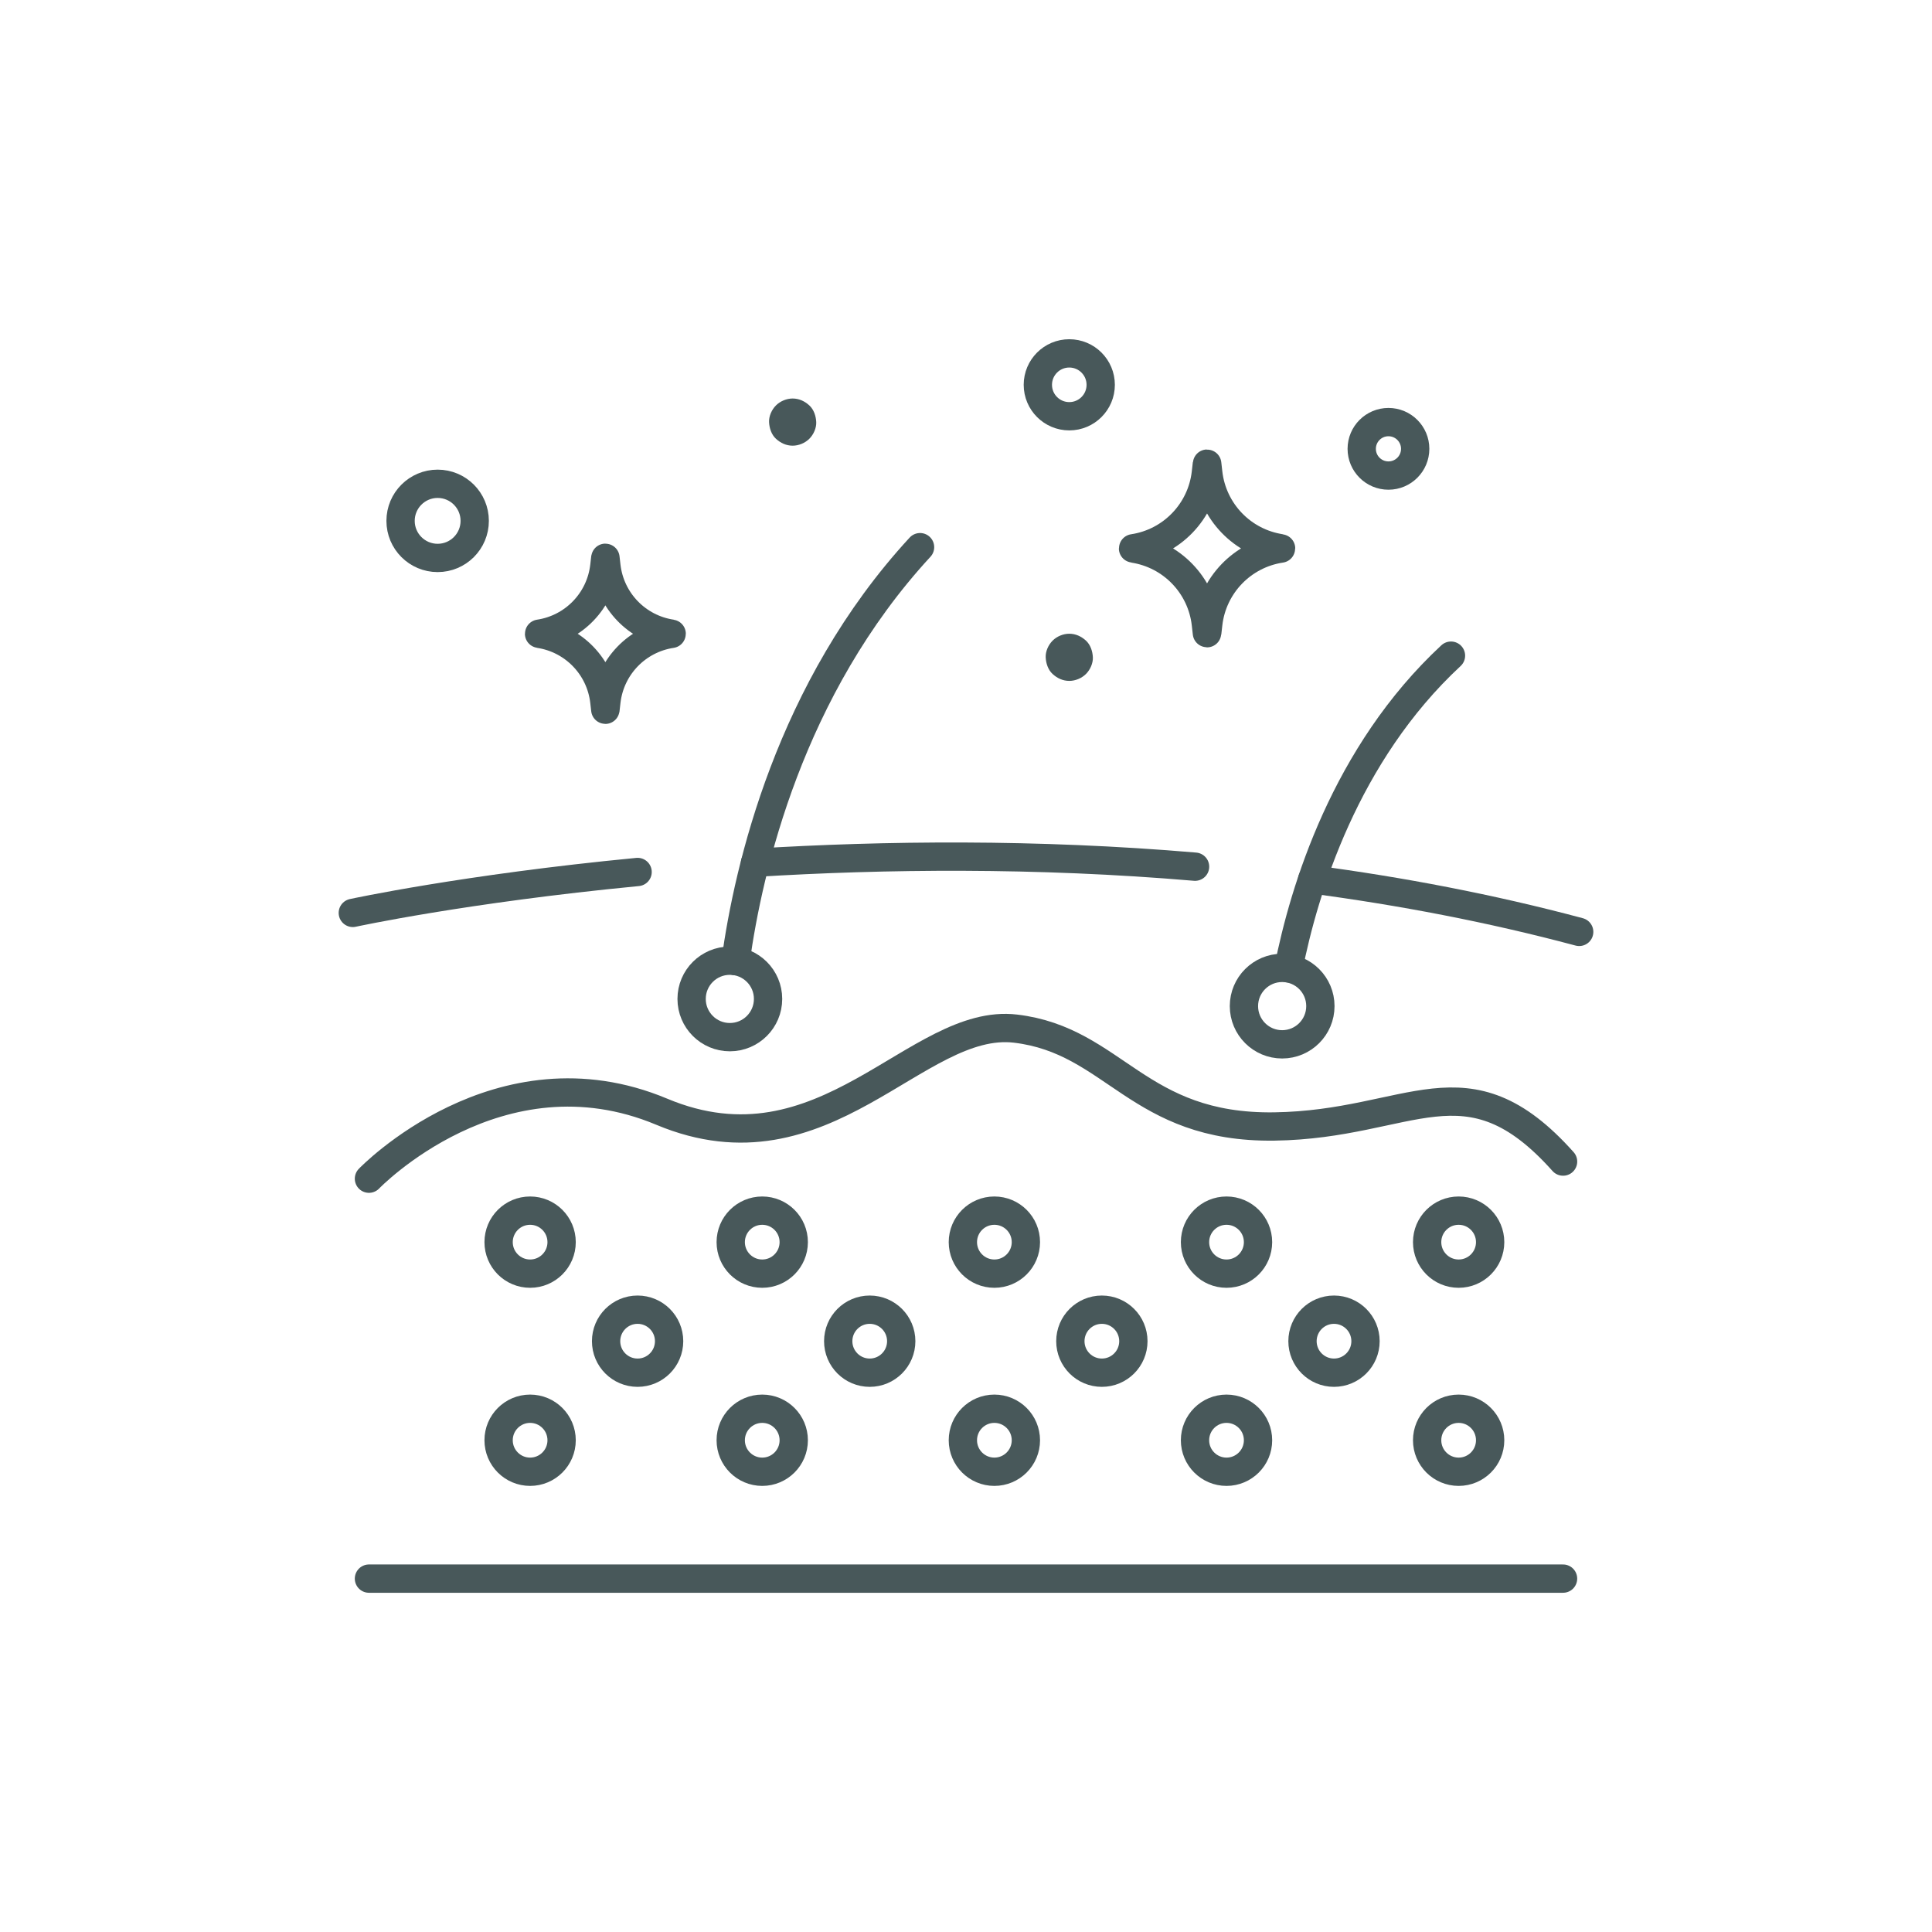 <?xml version="1.0" encoding="UTF-8"?>
<svg xmlns="http://www.w3.org/2000/svg" version="1.1" viewBox="0 0 1024 1024">
  <defs>
    <style>
      .cls-1 {
        fill: #fff;
      }

      .cls-2 {
        fill: #48585a;
      }

      .cls-3 {
        fill: none;
        stroke: #48585a;
        stroke-linecap: round;
        stroke-linejoin: round;
        stroke-width: 15px;
      }
    </style>
  </defs>
  <!-- Generator: Adobe Illustrator 28.7.1, SVG Export Plug-In . SVG Version: 1.2.0 Build 142)  -->
  <g>
    <g id="Layer_1">
      <rect class="cls-1" width="1024" height="1024"/>
      <g>
        <path class="cls-3" d="M195.55,624.73s68.83-71.68,155.2-35.49c86.37,36.19,134.97-50.33,187.56-44.04,52.59,6.29,64.61,52.9,137.16,51.86,72.55-1.04,101.69-38.88,152.99,18.6"/>
        <circle class="cls-3" cx="280.97" cy="658.36" r="16.7"/>
        <circle class="cls-3" cx="404" cy="658.36" r="16.7"/>
        <circle class="cls-3" cx="527.04" cy="658.36" r="16.7"/>
        <circle class="cls-3" cx="650.08" cy="658.36" r="16.7"/>
        <circle class="cls-3" cx="773.11" cy="658.36" r="16.7"/>
        <circle class="cls-3" cx="679.57" cy="533.26" r="20.26"/>
        <circle class="cls-3" cx="280.97" cy="763.36" r="16.7"/>
        <circle class="cls-3" cx="404" cy="763.36" r="16.7"/>
        <circle class="cls-3" cx="527.04" cy="763.36" r="16.7"/>
        <circle class="cls-3" cx="650.08" cy="763.36" r="16.7"/>
        <circle class="cls-3" cx="773.11" cy="763.36" r="16.7"/>
        <circle class="cls-3" cx="337.94" cy="710.86" r="16.7"/>
        <circle class="cls-3" cx="460.97" cy="710.86" r="16.7"/>
        <circle class="cls-3" cx="584.01" cy="710.86" r="16.7"/>
        <circle class="cls-3" cx="707.05" cy="710.86" r="16.7"/>
        <path class="cls-3" d="M682.92,513.23c8.17-41.41,30.01-113.63,86.13-165.72"/>
        <circle class="cls-3" cx="386.83" cy="529.45" r="20.26"/>
        <path class="cls-3" d="M389.87,509.43c6.79-49.17,28.55-144.36,97.78-219.42"/>
        <path class="cls-3" d="M600.6,290.76h0c20.4,3.05,36.2,19.42,38.53,39.92l.55,4.86c.01.1.16.1.17,0l.55-4.86c2.32-20.49,18.13-36.87,38.53-39.92h0c.1-.01.1-.16,0-.17h0c-20.4-3.05-36.2-19.42-38.53-39.92l-.55-4.86c-.01-.1-.16-.1-.17,0l-.55,4.86c-2.32,20.49-18.13,36.87-38.53,39.92h0c-.1.01-.1.16,0,.17Z"/>
        <circle class="cls-3" cx="735.91" cy="237.89" r="14.17"/>
        <circle class="cls-3" cx="231.96" cy="276.07" r="19.65"/>
        <circle class="cls-3" cx="566.74" cy="203.96" r="16.66"/>
        <path class="cls-2" d="M566.74,360.89c3.21,0,6.57-1.39,8.84-3.66s3.8-5.73,3.66-8.84-1.21-6.59-3.66-8.84-5.45-3.66-8.84-3.66c-3.21,0-6.57,1.39-8.84,3.66s-3.8,5.73-3.66,8.84,1.21,6.59,3.66,8.84,5.45,3.66,8.84,3.66h0Z"/>
        <path class="cls-2" d="M420.12,236.22c3.21,0,6.57-1.39,8.84-3.66s3.8-5.73,3.66-8.84-1.21-6.59-3.66-8.84-5.45-3.66-8.84-3.66c-3.21,0-6.57,1.39-8.84,3.66s-3.8,5.73-3.66,8.84,1.21,6.59,3.66,8.84,5.45,3.66,8.84,3.66h0Z"/>
        <path class="cls-3" d="M285.76,335.96h0c18.29,2.74,32.46,17.42,34.55,35.8l.5,4.39c0,.06.09.06.1,0l.5-4.39c2.08-18.38,16.26-33.06,34.55-35.8h0c.06,0,.06-.09,0-.1h0c-18.29-2.74-32.46-17.42-34.55-35.8l-.5-4.39c0-.06-.09-.06-.1,0l-.5,4.39c-2.08,18.38-16.26,33.06-34.55,35.8h0c-.06,0-.06.09,0,.1Z"/>
        <line class="cls-3" x1="195.55" y1="836.7" x2="828.45" y2="836.7"/>
        <path class="cls-3" d="M695.5,466.1c46.93,6.24,94.51,15.25,141.5,27.82"/>
        <path class="cls-3" d="M400.21,457.27c68.63-4.2,148.9-5.1,233.2,2.09"/>
        <path class="cls-3" d="M187,483.86s59.21-12.86,150.94-21.69"/>
      </g>
    </g>
  </g>
</svg>
